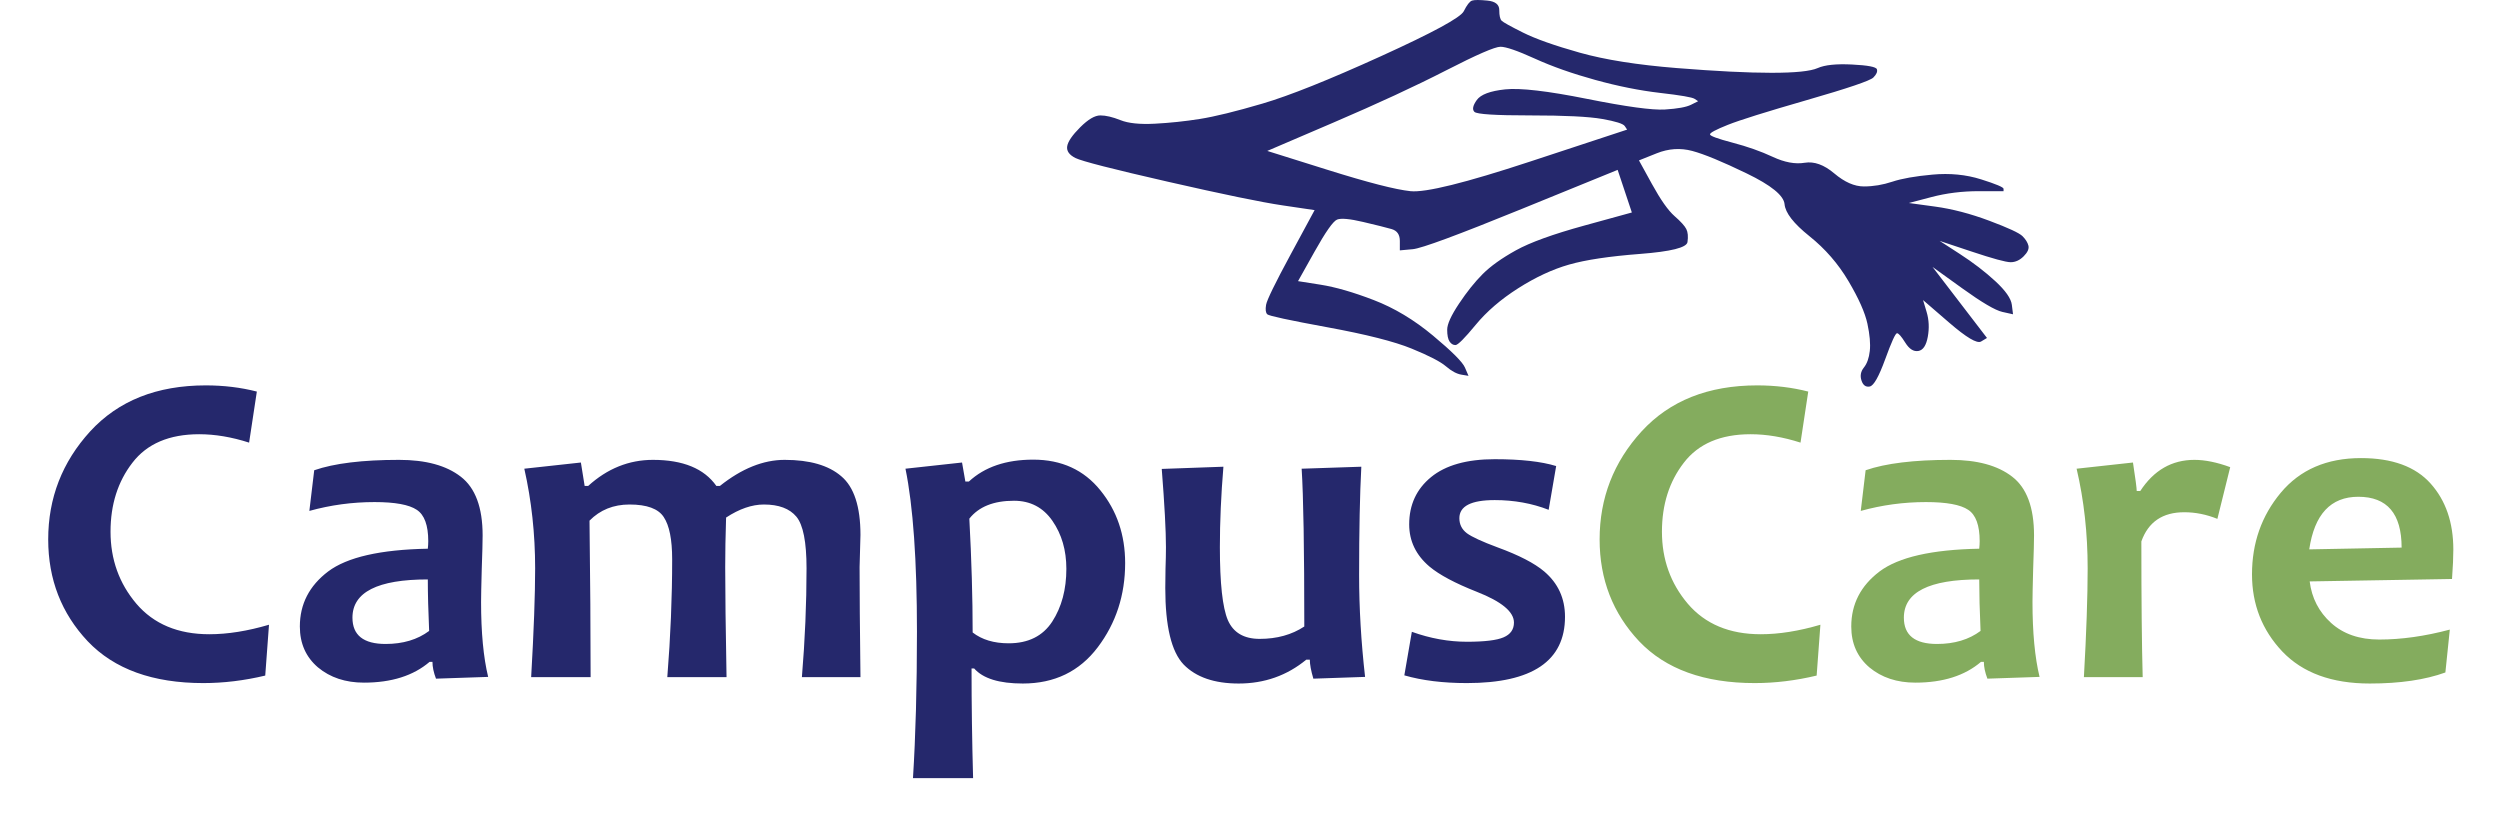 <svg width="1066" height="347" viewBox="0 0 1066 347" fill="none" xmlns="http://www.w3.org/2000/svg">
<path fill-rule="evenodd" clip-rule="evenodd" d="M627.682 0.252C626.673 0.589 625.494 2.103 624.149 4.795C622.802 7.487 611.024 13.881 588.815 23.976C566.606 34.071 549.781 40.801 538.34 44.166C526.899 47.531 517.982 49.718 511.588 50.728C505.195 51.737 498.801 52.41 492.408 52.747C486.014 53.083 481.135 52.578 477.77 51.232C474.405 49.886 471.545 49.213 469.189 49.213C466.834 49.213 463.973 50.896 460.608 54.261C457.243 57.626 455.393 60.318 455.056 62.337C454.72 64.356 455.897 66.039 458.589 67.385C461.281 68.731 474.405 72.096 497.96 77.48C521.515 82.864 537.836 86.229 546.921 87.575C551.464 88.248 556.007 88.921 560.549 89.594C557.185 95.819 553.819 102.044 550.454 108.27C543.724 120.72 540.191 127.955 539.855 129.974C539.518 131.993 539.686 133.339 540.359 134.012C541.032 134.685 549.613 136.536 566.102 139.564C582.591 142.593 594.536 145.621 601.939 148.65C609.342 151.678 614.221 154.202 616.577 156.221C618.933 158.24 621.12 159.418 623.139 159.754C624.149 159.923 625.158 160.09 626.168 160.259C625.663 159.081 625.158 157.904 624.654 156.726C623.644 154.371 619.1 149.828 611.024 143.098C602.948 136.367 594.536 131.32 585.787 127.955C577.038 124.59 569.467 122.403 563.073 121.393C559.876 120.889 556.68 120.384 553.483 119.879C555.838 115.672 558.194 111.466 560.549 107.26C565.261 98.847 568.458 94.304 570.14 93.632C571.822 92.959 575.524 93.295 581.244 94.642C586.965 95.987 591.003 96.997 593.358 97.67C595.714 98.342 596.891 100.025 596.891 102.718C596.891 104.063 596.891 105.409 596.891 106.756C598.743 106.587 600.593 106.418 602.444 106.251C606.145 105.914 621.625 100.194 648.882 89.089C662.51 83.537 676.138 77.984 689.766 72.432C690.776 75.461 691.785 78.489 692.795 81.518C693.804 84.546 694.814 87.575 695.823 90.604C689.093 92.454 682.364 94.304 675.633 96.156C662.173 99.857 652.415 103.39 646.358 106.756C640.301 110.12 635.589 113.485 632.225 116.851C628.859 120.215 625.494 124.422 622.13 129.469C618.764 134.517 617.081 138.219 617.081 140.574C617.081 142.929 617.418 144.612 618.091 145.621C618.764 146.631 619.606 147.136 620.616 147.136C621.625 147.136 624.485 144.276 629.196 138.555C633.907 132.834 639.964 127.619 647.367 122.908C654.77 118.196 662.005 114.832 669.072 112.813C676.138 110.794 686.233 109.279 699.357 108.27C712.48 107.26 719.21 105.577 719.547 103.222C719.883 100.866 719.715 99.016 719.042 97.67C718.368 96.323 716.687 94.473 713.994 92.118C711.302 89.762 708.106 85.219 704.404 78.489C702.554 75.124 700.702 71.759 698.852 68.394C701.376 67.385 703.899 66.375 706.423 65.365C711.471 63.346 716.518 63.01 721.566 64.356C726.613 65.702 734.353 68.899 744.784 73.946C755.216 78.994 760.6 83.368 760.936 87.07C761.273 90.771 764.806 95.314 771.536 100.699C778.266 106.082 783.818 112.475 788.194 119.879C792.568 127.282 795.26 133.339 796.27 138.05C797.279 142.761 797.615 146.631 797.279 149.659C796.942 152.688 796.101 155.043 794.755 156.726C793.409 158.409 793.072 160.259 793.746 162.278C794.418 164.297 795.596 165.138 797.279 164.802C798.961 164.466 801.148 160.595 803.841 153.193C806.532 145.79 808.215 142.088 808.888 142.088C809.561 142.088 810.739 143.434 812.422 146.126C814.103 148.818 815.955 149.995 817.974 149.659C819.993 149.323 821.338 147.304 822.012 143.602C822.684 139.9 822.517 136.367 821.507 133.003C821.002 131.32 820.498 129.638 819.993 127.955C823.694 131.152 827.395 134.348 831.097 137.545C838.5 143.938 843.043 146.631 844.726 145.621C845.566 145.117 846.408 144.612 847.249 144.107C843.38 139.06 839.509 134.012 835.64 128.965C831.77 123.917 827.9 118.87 824.031 113.822C828.236 116.851 832.443 119.879 836.65 122.908C845.062 128.965 850.783 132.329 853.811 133.003C855.325 133.339 856.84 133.676 858.354 134.012C858.185 132.666 858.018 131.32 857.849 129.974C857.513 127.282 855.157 123.917 850.783 119.879C846.408 115.841 841.361 111.971 835.64 108.27C832.779 106.418 829.919 104.568 827.059 102.718C831.602 104.232 836.145 105.746 840.688 107.26C849.773 110.289 855.325 111.803 857.344 111.803C859.363 111.803 861.214 110.961 862.897 109.279C864.579 107.596 865.252 106.082 864.916 104.737C864.579 103.39 863.737 102.044 862.392 100.699C861.046 99.352 856.335 97.165 848.259 94.137C840.183 91.108 832.443 89.089 825.04 88.079C821.338 87.575 817.637 87.07 813.936 86.565C817.132 85.724 820.329 84.883 823.526 84.041C829.919 82.359 836.65 81.518 843.716 81.518C847.249 81.518 850.783 81.518 854.316 81.518C854.316 81.181 854.316 80.845 854.316 80.508C854.316 79.835 851.119 78.489 844.726 76.47C838.331 74.451 831.433 73.778 824.031 74.451C816.627 75.124 810.907 76.134 806.869 77.48C802.831 78.826 798.793 79.499 794.755 79.499C790.717 79.499 786.511 77.648 782.136 73.946C777.761 70.245 773.555 68.731 769.517 69.403C765.479 70.077 760.936 69.235 755.889 66.88C750.841 64.524 745.121 62.505 738.727 60.823C732.334 59.14 729.137 57.962 729.137 57.289C729.137 56.617 731.661 55.27 736.708 53.251C741.756 51.232 753.029 47.699 770.526 42.652C788.025 37.604 797.447 34.407 798.793 33.061C800.139 31.715 800.644 30.538 800.308 29.528C799.97 28.519 796.437 27.846 789.708 27.509C782.977 27.172 778.098 27.677 775.069 29.023C772.041 30.369 765.479 31.042 755.384 31.042C745.289 31.042 731.829 30.369 715.004 29.023C698.178 27.677 684.383 25.49 673.614 22.462C662.846 19.433 654.77 16.573 649.386 13.881C644.002 11.189 640.973 9.506 640.301 8.833C639.627 8.16 639.291 6.646 639.291 4.29C639.291 1.935 637.608 0.589 634.244 0.252C630.878 -0.084 628.692 -0.084 627.682 0.252ZM639.796 19.938C642.151 19.938 647.03 21.62 654.434 24.985C661.836 28.35 670.417 31.379 680.176 34.071C689.935 36.763 699.188 38.614 707.937 39.623C716.687 40.633 721.566 41.474 722.575 42.147C723.08 42.483 723.585 42.82 724.089 43.156C723.08 43.661 722.07 44.166 721.061 44.671C719.042 45.68 715.34 46.353 709.956 46.69C704.573 47.026 693.468 45.512 676.643 42.147C659.817 38.782 648.208 37.436 641.815 38.109C635.421 38.782 631.383 40.296 629.701 42.652C628.018 45.007 627.682 46.69 628.692 47.699C629.701 48.709 637.608 49.213 652.415 49.213C667.22 49.213 677.484 49.718 683.205 50.728C688.925 51.737 692.121 52.747 692.795 53.756C693.131 54.261 693.468 54.766 693.804 55.27C680.007 59.813 666.211 64.356 652.415 68.899C624.821 77.984 607.828 82.191 601.434 81.518C595.041 80.845 583.263 77.816 566.102 72.432C557.521 69.74 548.94 67.048 540.359 64.356C549.781 60.318 559.204 56.28 568.625 52.242C587.47 44.166 603.453 36.763 616.577 30.033C629.701 23.303 637.44 19.938 639.796 19.938ZM818.983 97.67C820.329 98.511 821.675 99.352 823.021 100.194C824.367 101.035 825.713 101.876 827.059 102.718C825.713 101.876 824.367 101.035 823.021 100.194C821.675 99.352 820.329 98.511 818.983 97.67Z" fill="#25286C"/>
<path d="M114.7 266.387L113.098 288.062C104.176 290.198 95.381 291.266 86.711 291.266C65.162 291.266 48.733 285.329 37.424 273.455C26.178 261.518 20.556 247.037 20.556 230.011C20.556 212.357 26.524 196.996 38.461 183.929C50.461 170.861 66.889 164.327 87.748 164.327C95.412 164.327 102.669 165.207 109.517 166.966L106.218 188.735C98.805 186.347 91.706 185.154 84.92 185.154C72.167 185.154 62.68 189.206 56.46 197.311C50.241 205.352 47.131 215.153 47.131 226.713C47.131 238.524 50.806 248.765 58.157 257.435C65.57 266.104 75.936 270.439 89.255 270.439C97.046 270.439 105.527 269.089 114.7 266.387ZM208.147 288.627L185.907 289.381C184.902 286.743 184.399 284.355 184.399 282.219H183.174C176.264 288.125 166.934 291.078 155.186 291.078C147.332 291.078 140.799 288.91 135.584 284.575C130.432 280.177 127.856 274.366 127.856 267.141C127.856 257.592 131.877 249.77 139.919 243.676C148.023 237.582 162.191 234.346 182.42 233.969C182.546 232.838 182.609 231.77 182.609 230.765C182.609 223.98 180.975 219.519 177.708 217.383C174.442 215.184 168.442 214.085 159.709 214.085C150.222 214.085 140.956 215.341 131.909 217.854L133.982 200.515C142.526 197.562 154.589 196.085 170.169 196.085C181.541 196.085 190.305 198.473 196.462 203.248C202.682 208.022 205.792 216.378 205.792 228.315C205.792 230.954 205.666 235.76 205.415 242.733C205.226 249.707 205.132 254.356 205.132 256.681C205.132 269.686 206.137 280.334 208.147 288.627ZM182.986 269.026C182.609 260.544 182.42 253.225 182.42 247.068C160.997 247.068 150.285 252.503 150.285 263.372C150.285 270.848 154.997 274.586 164.421 274.586C171.834 274.586 178.023 272.733 182.986 269.026ZM366.902 288.722H341.929C343.249 272.827 343.908 257.372 343.908 242.356C343.908 231.111 342.463 223.76 339.573 220.305C336.683 216.849 332.066 215.122 325.72 215.122C320.631 215.122 315.26 216.975 309.605 220.682C309.354 228.535 309.229 235.571 309.229 241.791C309.229 252.283 309.417 267.926 309.794 288.722H284.538C285.92 271.507 286.611 254.764 286.611 238.493C286.611 230.074 285.418 224.074 283.03 220.493C280.706 216.912 275.837 215.122 268.423 215.122C261.575 215.122 255.89 217.415 251.366 222.001C251.68 246.88 251.837 269.12 251.837 288.722H226.487C227.618 269.12 228.184 253.665 228.184 242.356C228.184 227.655 226.644 213.488 223.566 199.855L247.691 197.216L249.293 207.206H250.801C258.968 199.792 268.172 196.085 278.413 196.085C291.229 196.085 300.244 199.792 305.459 207.206H306.967C316.265 199.792 325.469 196.085 334.579 196.085C345.259 196.085 353.301 198.41 358.704 203.059C364.169 207.645 366.902 216.001 366.902 228.126C366.902 229.32 366.84 231.613 366.714 235.006C366.588 238.336 366.525 240.597 366.525 241.791C366.525 252.283 366.651 267.926 366.902 288.722ZM479.763 240.095C479.763 253.728 475.868 265.696 468.078 276C460.287 286.303 449.638 291.455 436.131 291.455C426.079 291.455 419.168 289.319 415.398 285.046H414.268C414.268 300.439 414.487 316.019 414.927 331.789H389.294C390.425 313.758 390.991 292.962 390.991 269.403C390.991 238.995 389.357 215.813 386.09 199.855L410.215 197.216L411.629 205.321H413.137C419.859 199.101 429 195.991 440.56 195.991C452.623 195.991 462.172 200.358 469.208 209.09C476.245 217.76 479.763 228.095 479.763 240.095ZM454.696 242.545C454.696 234.629 452.717 227.812 448.759 222.095C444.801 216.378 439.335 213.52 432.361 213.52C423.691 213.52 417.346 216.064 413.325 221.153C414.268 238.807 414.739 254.984 414.739 269.686C418.697 272.764 423.817 274.303 430.1 274.303C438.455 274.303 444.644 271.225 448.665 265.068C452.685 258.848 454.696 251.34 454.696 242.545ZM582.069 288.627L560.018 289.381C559.012 285.989 558.51 283.287 558.51 281.277H557.002C548.772 288.062 539.16 291.455 528.165 291.455C517.799 291.455 509.977 288.753 504.7 283.35C499.485 277.884 496.878 267.015 496.878 250.744C496.878 248.796 496.909 246.063 496.972 242.545C497.098 239.027 497.161 235.948 497.161 233.31C497.161 226.336 496.564 215.216 495.37 199.949L521.663 199.007C520.657 211.069 520.155 222.504 520.155 233.31C520.155 248.702 521.286 259.068 523.547 264.408C525.872 269.748 530.395 272.418 537.118 272.418C544.468 272.418 550.814 270.659 556.154 267.141C556.154 234.095 555.777 211.666 555.023 199.855L580.467 199.007C579.839 210.881 579.525 226.273 579.525 245.184C579.525 259.194 580.373 273.675 582.069 288.627ZM667.318 262.995C667.318 281.842 653.371 291.266 625.477 291.266C615.299 291.266 606.409 290.167 598.807 287.968L602.011 269.403C609.864 272.23 617.686 273.644 625.477 273.644C633.016 273.644 638.23 273.015 641.12 271.759C644.073 270.502 645.549 268.398 645.549 265.445C645.549 260.859 640.272 256.492 629.717 252.346C620.482 248.702 613.76 245.121 609.55 241.603C603.77 236.702 600.88 230.702 600.88 223.603C600.88 215.247 603.99 208.525 610.21 203.436C616.43 198.347 625.477 195.803 637.351 195.803C648.471 195.803 657.203 196.777 663.549 198.724L660.345 217.383C653.245 214.619 645.581 213.237 637.351 213.237C627.299 213.237 622.272 215.813 622.272 220.964C622.272 223.603 623.34 225.739 625.477 227.373C627.613 228.943 631.979 230.954 638.576 233.404C647.685 236.734 654.313 240.158 658.46 243.676C664.366 248.702 667.318 255.141 667.318 262.995Z" fill="#25286C"/>
<path d="M776.221 266.387L774.619 288.062C765.698 290.198 756.902 291.266 748.232 291.266C726.683 291.266 710.254 285.329 698.946 273.455C687.7 261.518 682.077 247.037 682.077 230.011C682.077 212.357 688.046 196.996 699.982 183.929C711.982 170.861 728.411 164.327 749.269 164.327C756.934 164.327 764.19 165.207 771.038 166.966L767.74 188.735C760.326 186.347 753.227 185.154 746.442 185.154C733.688 185.154 724.202 189.206 717.982 197.311C711.762 205.352 708.652 215.153 708.652 226.713C708.652 238.524 712.328 248.765 719.678 257.435C727.092 266.104 737.458 270.439 750.777 270.439C758.567 270.439 767.049 269.089 776.221 266.387ZM869.669 288.627L847.429 289.381C846.424 286.743 845.921 284.355 845.921 282.219H844.696C837.785 288.125 828.455 291.078 816.707 291.078C808.854 291.078 802.32 288.91 797.105 284.575C791.954 280.177 789.378 274.366 789.378 267.141C789.378 257.592 793.399 249.77 801.44 243.676C809.545 237.582 823.712 234.346 843.942 233.969C844.068 232.838 844.13 231.77 844.13 230.765C844.13 223.98 842.497 219.519 839.23 217.383C835.963 215.184 829.963 214.085 821.23 214.085C811.744 214.085 802.477 215.341 793.43 217.854L795.503 200.515C804.048 197.562 816.11 196.085 831.691 196.085C843.062 196.085 851.826 198.473 857.983 203.248C864.203 208.022 867.313 216.378 867.313 228.315C867.313 230.954 867.187 235.76 866.936 242.733C866.748 249.707 866.653 254.356 866.653 256.681C866.653 269.686 867.659 280.334 869.669 288.627ZM844.507 269.026C844.13 260.544 843.942 253.225 843.942 247.068C822.518 247.068 811.807 252.503 811.807 263.372C811.807 270.848 816.519 274.586 825.942 274.586C833.356 274.586 839.544 272.733 844.507 269.026ZM950.96 199.195L945.494 221.247C940.845 219.362 936.133 218.42 931.358 218.42C922.123 218.42 916.029 222.566 913.076 230.859C913.076 255.927 913.265 275.214 913.642 288.722H888.574C889.642 269.811 890.176 254.356 890.176 242.356C890.176 227.404 888.606 213.237 885.464 199.855L909.495 197.216C910.563 204.127 911.097 208.179 911.097 209.373H912.605C918.385 200.515 926.081 196.085 935.693 196.085C940.217 196.085 945.306 197.122 950.96 199.195ZM1046.1 234.346C1046.1 237.55 1045.92 241.728 1045.54 246.88L984.849 247.917C985.729 255.016 988.776 260.921 993.99 265.633C999.205 270.345 1006.05 272.701 1014.53 272.701C1023.96 272.701 1033.98 271.288 1044.6 268.46L1042.71 286.743C1034.04 289.884 1023.3 291.455 1010.48 291.455C994.273 291.455 981.833 286.9 973.164 277.79C964.556 268.68 960.253 257.717 960.253 244.901C960.253 231.519 964.337 219.928 972.504 210.127C980.734 200.263 992.137 195.332 1006.71 195.332C1020.03 195.332 1029.93 198.944 1036.4 206.169C1042.87 213.394 1046.1 222.786 1046.1 234.346ZM1024.05 233.498C1024.05 219.048 1017.9 211.823 1005.58 211.823C993.833 211.823 986.86 219.299 984.661 234.252L1024.05 233.498Z" fill="#84AC5E"/>
</svg>
